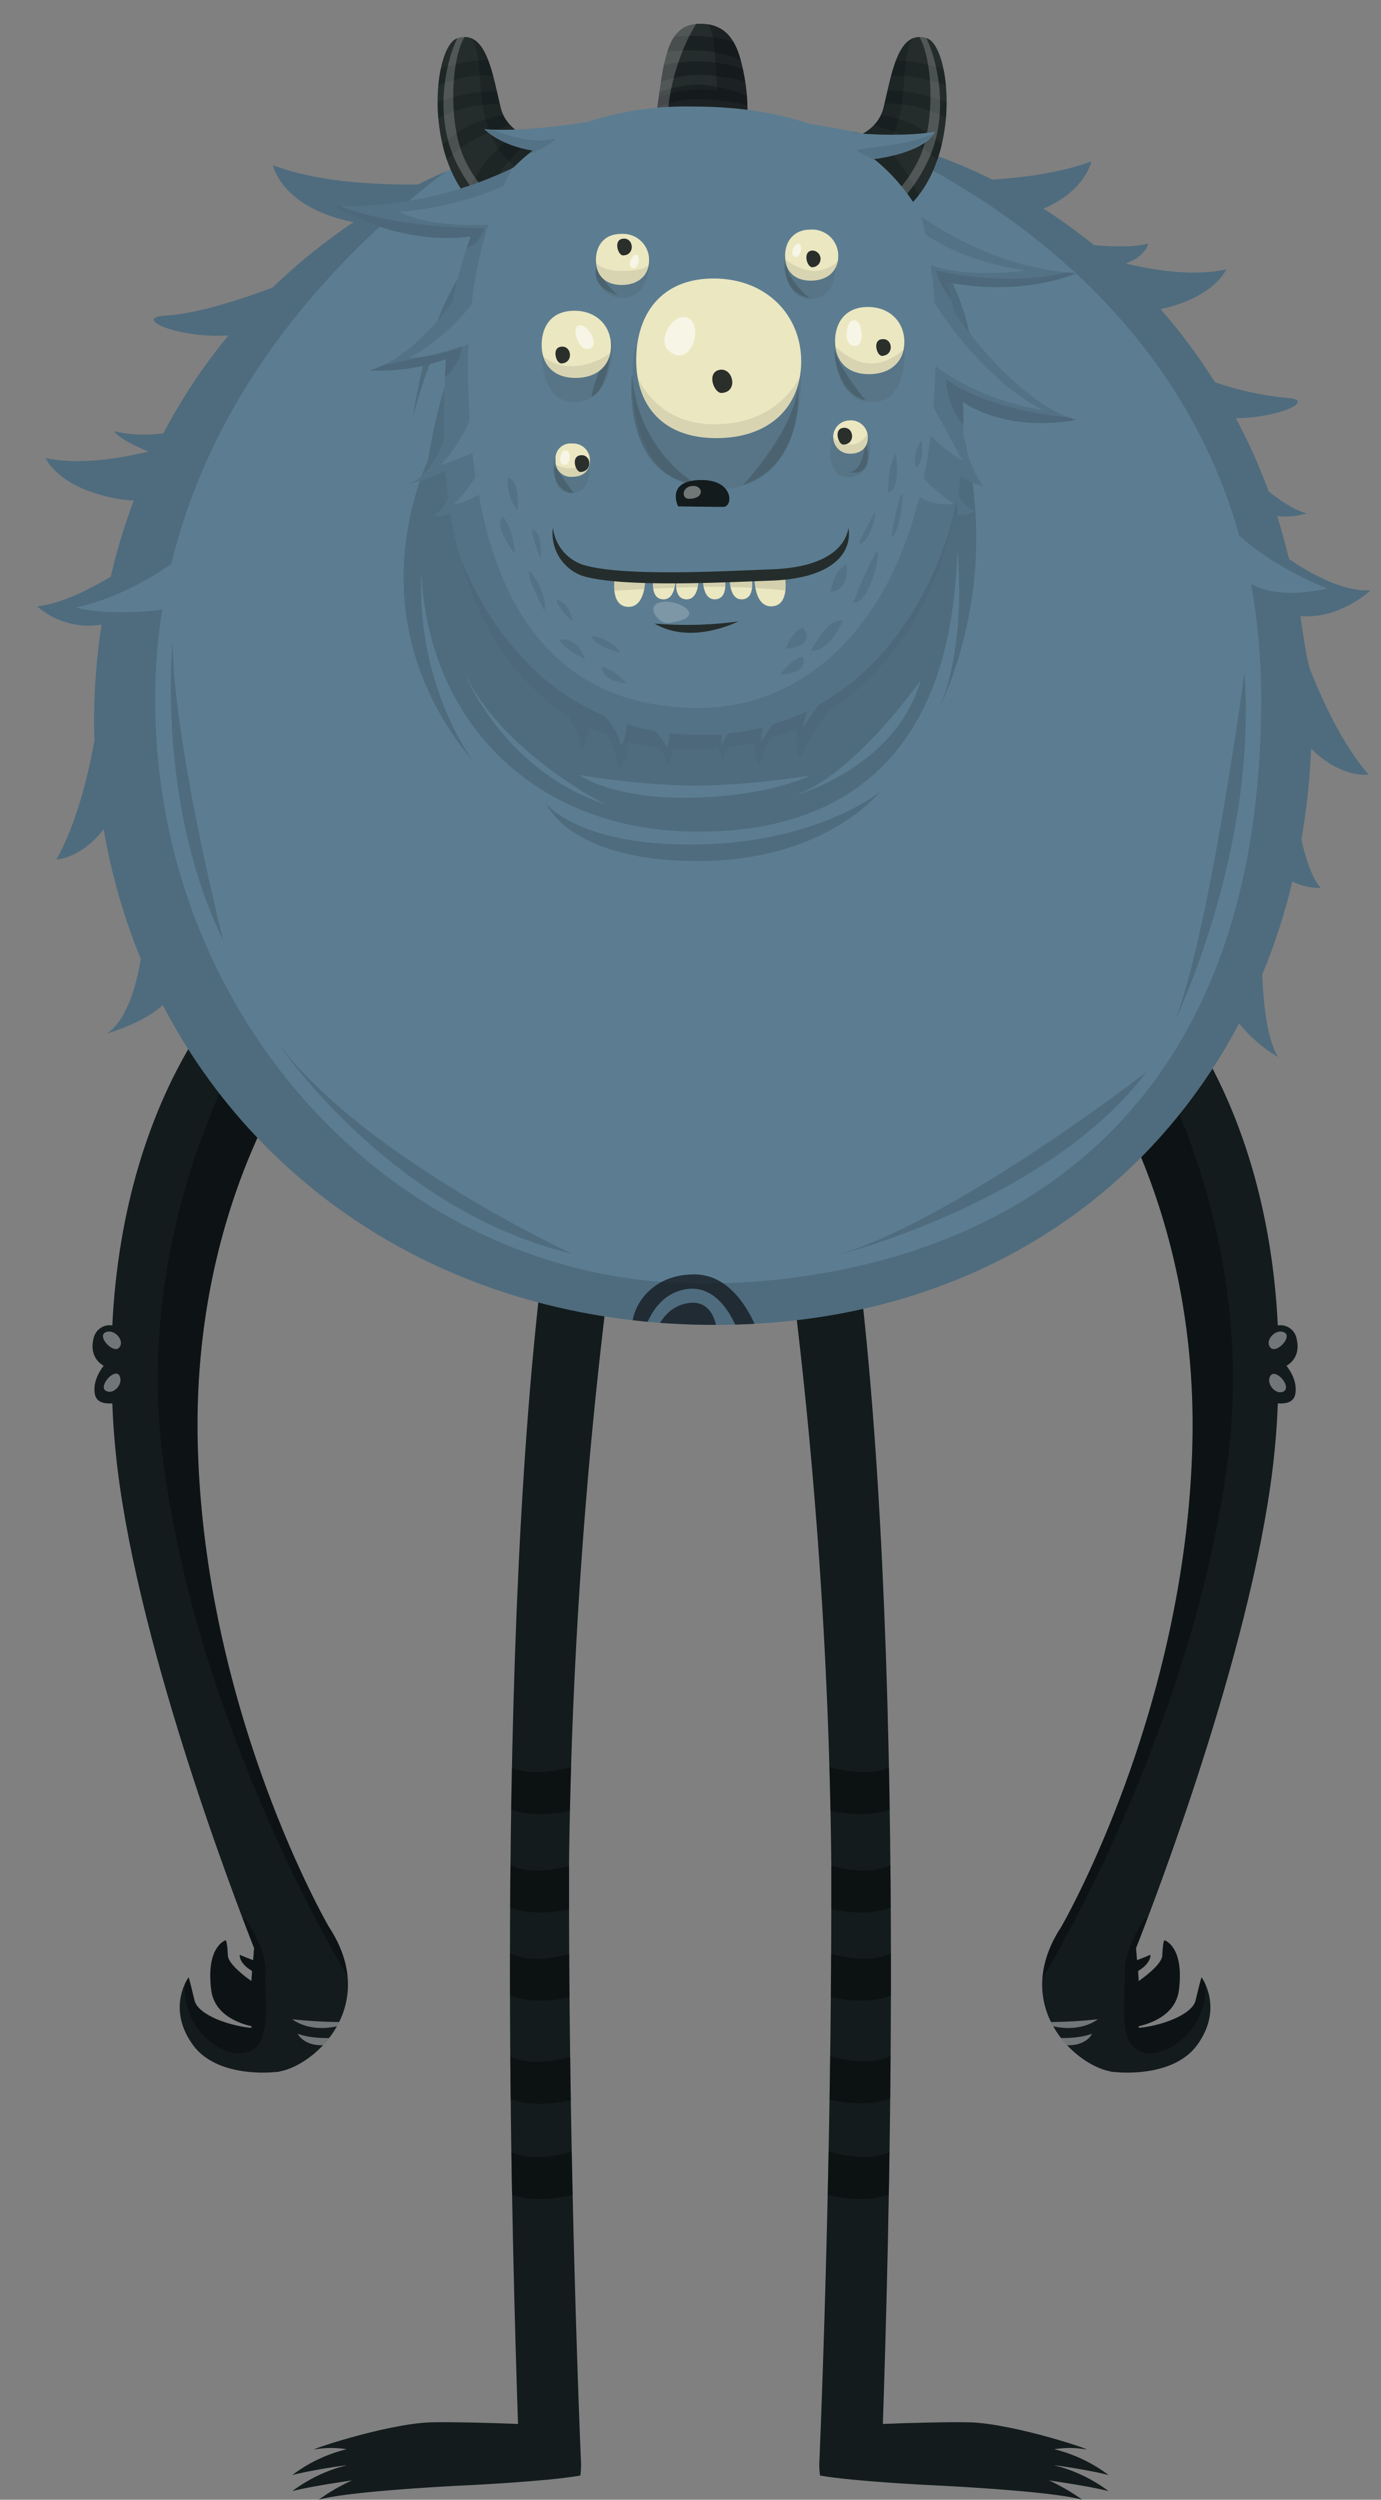 <svg id="Layer_1" data-name="Layer 1" xmlns="http://www.w3.org/2000/svg" xmlns:xlink="http://www.w3.org/1999/xlink" viewBox="0 0 257 465.12"><rect x="0" y="0" width="257" height="465.12" fill="#808080" stroke="none"/><defs><clipPath id="clip-path" transform="translate(-118.6 -10.58)"><path d="M232,248.1l-12.4-2.3c-4.8,39.1-6.1,88.8-6.1,131.3,0,37.1,1,69.2,1.5,84.5-4.6-.2-12.9-.4-16.3-.3-8.5.3-24,5.6-21.3,5a18.16,18.16,0,0,1,5.7,0,27.83,27.83,0,0,0-10.1,4.8c2.4-.6,6.2-1.3,9.9-1.8h.2a27.83,27.83,0,0,0-10.1,4.8c2.7-.7,7.1-1.4,11.1-2a36.35,36.35,0,0,0-6.2,3.6c5.9-1.7,27.9-2.7,27.9-2.7s14.6-.7,20.8-1.8h0a14.32,14.32,0,0,0,.1-3s-2.1-48.5-2.2-101.8v-9.3A963,963,0,0,1,232,248.1Z" fill="none"/></clipPath><clipPath id="clip-path-3" transform="translate(-118.6 -10.58)"><path d="M265.9,248.1l12.4-2.3c4.8,39.1,6.1,88.8,6.1,131.3,0,37.1-1,69.2-1.5,84.5,4.6-.2,12.9-.4,16.3-.3,8.5.3,24,5.6,21.3,5a18.16,18.16,0,0,0-5.7,0,27.83,27.83,0,0,1,10.1,4.8c-2.4-.6-6.2-1.3-9.9-1.8h-.2a27.83,27.83,0,0,1,10.1,4.8c-2.7-.7-7.1-1.4-11.1-2a36.35,36.35,0,0,1,6.2,3.6c-6-1.7-28-2.7-28-2.7s-14.6-.7-20.8-1.8h0a14.32,14.32,0,0,1-.1-3s2.1-48.5,2.2-101.8v-9.3A950.1,950.1,0,0,0,265.9,248.1Z" fill="none"/></clipPath><clipPath id="clip-path-5" transform="translate(-118.6 -10.58)"><path d="M179.8,369.1h0s-23.2-39.8-24.4-89.9c-1.2-49.6,23.7-77.9,23.7-77.9l-15.4-9s-22,20.1-24.2,64.9a3.05,3.05,0,0,0-3.5,2.5c-.9,3.7,1.9,5,1.9,5s-2.3,2.7-1.6,5.5c.4,1.4,1.9,1.6,3.2,1.5.1,2.9.3,5.8.6,8.8,3.3,34.1,21.9,82.7,25.8,92.6-.1.6-.1,1.4-.2,2.2-1.4-.5-2.5-1-2.5-1,0,1.1.9,2.2,2.3,3,0,.6-.1,1.3-.1,1.9-2.3-1.6-4.3-3.5-4.4-4.7-.1-2.7-.4-2.9-.4-2.9s-3.7,1.1-2.7,9.2c.5,4.1,4.1,6,7.5,6.8v.3c-3.8-.3-9.9-2.3-10.6-5.1-.9-3.8-1.1-4.3-1.1-4.3s-4.1,5.5.6,12.3c4,5.9,13.2,5.6,15.7,5.3h.2a1.21,1.21,0,0,0,.5-.1h0C177.5,394.7,189.3,383.6,179.8,369.1Z" fill="none"/></clipPath><clipPath id="clip-path-8" transform="translate(-118.6 -10.58)"><path d="M316.1,369.1h0s23.2-39.8,24.4-89.9c1.2-49.6-23.7-77.9-23.7-77.9l15.4-9s22,20.1,24.2,64.9a3.05,3.05,0,0,1,3.5,2.5c.9,3.7-1.9,5-1.9,5s2.3,2.7,1.6,5.5c-.4,1.4-1.9,1.6-3.2,1.5-.1,2.9-.3,5.8-.6,8.8-3.3,34.1-21.9,82.7-25.8,92.6.1.6.1,1.4.2,2.2,1.4-.5,2.5-1,2.5-1,0,1.1-.9,2.2-2.3,3,0,.6.1,1.3.1,1.9,2.3-1.6,4.3-3.5,4.4-4.7.1-2.7.4-2.9.4-2.9s3.7,1.1,2.7,9.2c-.5,4.1-4.1,6-7.5,6.8v.3c3.8-.3,9.9-2.3,10.6-5.1.9-3.8,1.1-4.3,1.1-4.3s4.1,5.5-.6,12.3c-4,5.9-13.2,5.6-15.7,5.3h-.2a1.21,1.21,0,0,1-.5-.1h0C318.4,394.7,306.6,383.6,316.1,369.1Z" fill="none"/></clipPath><clipPath id="clip-path-11" transform="translate(-118.6 -10.58)"><path d="M360.6,125.2c7.3.7,13.1-4.8,13.1-4.8-4.8.4-11-2.9-15.2-5.8-.7-2.7-1.4-5.4-2.2-8a13.58,13.58,0,0,0,5.5-.5c-2.5-.6-5.5-2.8-7.1-4.1a110.62,110.62,0,0,0-6.1-13.6c8.4-.1,15.2-3.5,9.3-3.8a57.28,57.28,0,0,1-13.2-2.9,111.38,111.38,0,0,0-10.1-13.6c10.1-2.2,12.2-7.4,12.2-7.4-5.7,1.3-13,.3-18.7-1.1,3.7-1.3,4.2-3.7,4.2-3.7-2.9.8-7.5.5-10.1.3a107.18,107.18,0,0,0-9.4-6.8c7.9-3.4,8.9-8.8,8.9-8.8-5.6,2.1-12.4,3-18.4,3.4-15-7.4-32.5-11.6-52.1-11.6-20.4,0-38.9,4.5-54.8,12.5-7,.1-18.5-.3-27-3.6,0,0,1.3,7.3,13.5,10.3l1.5.3a110.41,110.41,0,0,0-15.1,12.2c-4.8,1.8-13.8,4.9-19.9,5.2-6.4.4,2.3,4.3,11.7,3.7A106.6,106.6,0,0,0,149,91.2a24.91,24.91,0,0,1-9.2-.4c1,1.4,4.2,2.9,6.4,3.8-5.8,1.4-13.2,2.5-19.1,1.2,0,0,2.3,5.8,14,7.7a19.42,19.42,0,0,0,2.4.2,111.1,111.1,0,0,0-4.3,14.2c-3.4,2-8.9,5-13.7,5.5a14.61,14.61,0,0,0,12,3.4,119.2,119.2,0,0,0-1.4,18c0,1.2,0,2.3.1,3.4-1.2,6.8-3.4,15.7-7.1,22.3,0,0,4.5-.1,8.8-5.6a113.29,113.29,0,0,0,6.9,24.1c-.8,4.8-2.5,11.3-6.3,13.9,0,0,6.7-1.9,10.4-5.3,18.4,35.4,55.5,59.5,102.7,59.5,45.7,0,79.9-22.6,97.6-56.1a26.53,26.53,0,0,0,7.3,6.3c-2.1-3.1-2.8-10.2-3-15.4a109.28,109.28,0,0,0,5.6-17.3,11.76,11.76,0,0,0,5.3,1.2c-1.7-1.8-2.9-5.8-3.6-9a132.41,132.41,0,0,0,1.8-16.9c5.7,5.6,10.7,4.8,10.7,4.8-4.8-5.5-8.5-13.5-11-19.8C361.5,131.8,361.1,128.4,360.6,125.2Z" fill="none"/></clipPath><clipPath id="clip-path-14" transform="translate(-118.6 -10.58)"><path d="M273.1,37.4s8.4-.7,9.9-6.7,2.6-14.8,8.1-13,7.5,34-13.9,35.8C268.7,54.2,273.1,37.4,273.1,37.4Z" fill="none"/></clipPath><clipPath id="clip-path-18" transform="translate(-118.6 -10.58)"><path d="M217.6,53.5c-21.4-1.8-19.4-34-13.9-35.8s6.6,7,8.1,13,9.9,6.7,9.9,6.7S226.1,54.2,217.6,53.5Z" fill="none"/></clipPath><clipPath id="clip-path-22" transform="translate(-118.6 -10.58)"><path d="M257.2,40s1.1-7.9.1-14.1-2.5-10.8-8.2-10.9c-7-.1-7,7.2-9,22.2C239,45.5,257.2,40,257.2,40Z" fill="none"/></clipPath><clipPath id="clip-path-26" transform="translate(-118.6 -10.58)"><path d="M296.1,68.6c-.4-1.9-.8-3.7-1.2-5.5,14.3,2.8,24.1-1.7,24.1-1.7-11.8-.7-21.9-5.7-28.8-10.4a34.82,34.82,0,0,0-8.9-10.8c10.2-1.5,11.3-5.1,11.3-5.1-6.3,1-14.2.5-20.5-.4-6.7-2.8-14.9-4.3-24.7-4.3a59.55,59.55,0,0,0-19.6,2.9c-5.3.8-13.4,1.8-19.1,1.3,0,0,2.8,3,9,4a37.28,37.28,0,0,0-3.6,3.2,72.06,72.06,0,0,1-33.4,7.1s11.7,7.5,25.5,5.7a67.65,67.65,0,0,0-3.3,12c-3.8,5.2-9.4,11.2-15.6,12.9a36.59,36.59,0,0,0,14.3-2.1c-.3,4.1-.4,8.3-.4,12.8v2.3c-1.1,2.9-3.2,7-6.6,8.1a26.56,26.56,0,0,0,6.9-2.4c.1,1.7.3,3.4.5,5-.6,1.2-1.5,2.8-2.8,3.3a5.08,5.08,0,0,0,3.2-.4c2.8,16.6,10,30.3,22,37.8,1.1,1.9,2.5,4.6,2.4,6.6a16.23,16.23,0,0,0,1.4-4.6,21.69,21.69,0,0,0,3.5,1.5c.8,1.8,2,5,2,6.7a9.24,9.24,0,0,0,1.8-5.5,48,48,0,0,0,5.7,1.1,5.24,5.24,0,0,1,1.6,3.6A9.23,9.23,0,0,0,244,150c1,.1,2.1.1,3.2.1a43.61,43.61,0,0,0,5.1-.3,18.24,18.24,0,0,0,.7,2.5,10.45,10.45,0,0,1,1.2-2.7,38.56,38.56,0,0,0,4.9-.9c-.1,1.5,0,3.4.9,4.4a14.85,14.85,0,0,1,2-5.2,40.92,40.92,0,0,0,4.9-1.8c-.2,1.9-.3,4.2.6,5.5a63.31,63.31,0,0,1,5-8.5c12.1-7.6,20.4-20.8,23.7-36.8a5.31,5.31,0,0,0,3.7-.6,6.41,6.41,0,0,1-3-3.1c.2-1.2.3-2.3.5-3.5a10.59,10.59,0,0,0,4.3,2c-1.9-2.2-3.2-6.2-3.8-8.9V90.1c0-1.6,0-3.2-.1-4.7,9.2,6,21.1,3.3,21.1,3.3C309.7,86,301,75.5,296.1,68.6Z" fill="none"/></clipPath><clipPath id="clip-path-29" transform="translate(-118.6 -10.58)"><path d="M225.5,68.4c4.2,0,6.8,2.9,6.8,6.5s-2.5,6-6.6,6-6.3-2.5-6.3-6.1S221.3,68.4,225.5,68.4Zm54.6-.7c4.2,0,6.8,2.9,6.8,6.5s-2.5,6-6.6,6-6.3-2.5-6.3-6.1S276,67.7,280.1,67.7Zm-28.7-5.3c9.9,0,16.3,6.9,16.3,15.4s-5.9,14.3-15.8,14.3S237,86.1,237,77.6,241.6,62.4,251.4,62.4Zm18-9.1a4.86,4.86,0,0,1,5.2,4.9c0,2.7-1.9,4.6-5.1,4.6s-4.8-1.9-4.8-4.6S266.3,53.3,269.4,53.3Zm-35.2.8a4.86,4.86,0,0,1,5.2,4.9c0,2.7-1.9,4.6-5.1,4.6s-4.8-1.9-4.8-4.6S231,54.1,234.2,54.1Zm-9.2,39a3.15,3.15,0,0,1,3.4,3.2c0,1.8-1.2,3-3.3,3a2.84,2.84,0,0,1-3.1-3.1A2.76,2.76,0,0,1,225,93.1Zm51.7-4.3a3.15,3.15,0,0,1,3.4,3.2c0,1.8-1.2,3-3.3,3a3.1,3.1,0,0,1-.1-6.2Z" fill="none"/></clipPath><clipPath id="clip-path-33" transform="translate(-118.6 -10.58)"><path d="M233,118.2s-.9,5.2,2.5,5.3,3.2-5.7,3.2-5.7Zm31.7-.1s.9,5.2-2.5,5.3-3.2-5.6-3.2-5.6Zm-20.4-.1s.2,4.2-2.3,4.1-1.8-3.9-1.8-3.9Zm4.3,0s.2,4.2-2.3,4.1-1.8-3.9-1.8-3.9Zm4.9.2s.7,3.8-1.8,3.9-2.3-4.1-2.3-4.1Zm5,0s.7,3.8-1.8,3.9-2.3-4.1-2.3-4.1Z" fill="none"/></clipPath></defs><title>monster_001</title><g id="legs"><g id="legs14"><g clip-path="url(#clip-path)"><path d="M232,248.1l-12.4-2.3c-4.8,39.1-6.1,88.8-6.1,131.3,0,37.1,1,69.2,1.5,84.5-4.6-.2-12.9-.4-16.3-.3-8.5.3-24,5.6-21.3,5a18.16,18.16,0,0,1,5.7,0,27.83,27.83,0,0,0-10.1,4.8c2.4-.6,6.2-1.3,9.9-1.8h.2a27.83,27.83,0,0,0-10.1,4.8c2.7-.7,7.1-1.4,11.1-2a36.35,36.35,0,0,0-6.2,3.6c5.9-1.7,27.9-2.7,27.9-2.7s14.6-.7,20.8-1.8h0a14.32,14.32,0,0,0,.1-3s-2.1-48.5-2.2-101.8v-9.3A963,963,0,0,1,232,248.1Z" transform="translate(-118.6 -10.58)" fill="#131b1c" fill-rule="evenodd"/></g><g clip-path="url(#clip-path)"><path d="M212.6,410.2s3.4,3.9,14.8,0v8.2s-8.8,3-14.8,0Zm0-9.5c6,3,14.8,0,14.8,0v-8.2c-11.4,3.9-14.8,0-14.8,0Zm0-19.2c6,3,14.8,0,14.8,0v-8.2c-11.4,3.9-14.8,0-14.8,0Zm0-16.4c6,3,14.8,0,14.8,0v-8.2c-11.4,3.9-14.8,0-14.8,0Zm0-18.3c6,3,14.8,0,14.8,0v-8.2c-11.4,3.9-14.8,0-14.8,0Z" transform="translate(-118.6 -10.58)" fill-rule="evenodd" opacity="0.35" style="isolation:isolate"/></g><g clip-path="url(#clip-path-3)"><path d="M265.9,248.1l12.4-2.3c4.8,39.1,6.1,88.8,6.1,131.3,0,37.1-1,69.2-1.5,84.5,4.6-.2,12.9-.4,16.3-.3,8.5.3,24,5.6,21.3,5a18.16,18.16,0,0,0-5.7,0,27.83,27.83,0,0,1,10.1,4.8c-2.4-.6-6.2-1.3-9.9-1.8h-.2a27.83,27.83,0,0,1,10.1,4.8c-2.7-.7-7.1-1.4-11.1-2a36.35,36.35,0,0,1,6.2,3.6c-6-1.7-28-2.7-28-2.7s-14.6-.7-20.8-1.8h0a14.32,14.32,0,0,1-.1-3s2.1-48.5,2.2-101.8v-9.3A950.1,950.1,0,0,0,265.9,248.1Z" transform="translate(-118.6 -10.58)" fill="#131b1c" fill-rule="evenodd"/></g><g clip-path="url(#clip-path-3)"><path d="M285.3,418.4c-6,3-14.8,0-14.8,0v-8.2c11.4,3.9,14.8,0,14.8,0Zm0-26s-3.4,3.9-14.8,0v8.2s8.8,3,14.8,0Zm0-19.1s-3.4,3.9-14.8,0v8.2s8.8,3,14.8,0Zm0-16.4s-3.4,3.9-14.8,0v8.2s8.8,3,14.8,0Zm0-18.3s-3.4,3.9-14.8,0v8.2s8.8,3,14.8,0Z" transform="translate(-118.6 -10.58)" fill-rule="evenodd" opacity="0.35" style="isolation:isolate"/></g></g></g><g id="arms"><g id="arms7"><g clip-path="url(#clip-path-5)"><path d="M179.8,369.1h0s-23.2-39.8-24.4-89.9c-1.2-49.6,23.7-77.9,23.7-77.9l-15.4-9s-22,20.1-24.2,64.9a3.05,3.05,0,0,0-3.5,2.5c-.9,3.7,1.9,5,1.9,5s-2.3,2.7-1.6,5.5c.4,1.4,1.9,1.6,3.2,1.5.1,2.9.3,5.8.6,8.8,3.3,34.1,21.9,82.7,25.8,92.6-.1.6-.1,1.4-.2,2.2-1.4-.5-2.5-1-2.5-1,0,1.1.9,2.2,2.3,3,0,.6-.1,1.3-.1,1.9-2.3-1.6-4.3-3.5-4.4-4.7-.1-2.7-.4-2.9-.4-2.9s-3.7,1.1-2.7,9.2c.5,4.1,4.1,6,7.5,6.8v.3c-3.8-.3-9.9-2.3-10.6-5.1-.9-3.8-1.1-4.3-1.1-4.3s-4.1,5.5.6,12.3c4,5.9,13.2,5.6,15.7,5.3h.2a1.21,1.21,0,0,0,.5-.1h0C177.5,394.7,189.3,383.6,179.8,369.1Z" transform="translate(-118.6 -10.58)" fill="#131b1c" fill-rule="evenodd"/></g><g clip-path="url(#clip-path-5)"><path d="M183.7,379s-27.9-44.9-34.7-96.3c-3.9-29.2,3.9-54.4,11.4-70.8a86,86,0,0,0-6-9.3l8.4-14.8,20.3,12.1s-24.1,31.3-26.6,70.4c-1.5,23.1,25.3,89.9,25.3,89.9ZM168,377.7c.3-4.6-3.8-10.2-3.8-10.2s-8.9,1.7-10.9,10.5,6,15.7,11.1,14.5S167.7,382.3,168,377.7Z" transform="translate(-118.6 -10.58)" fill-rule="evenodd" opacity="0.3" style="isolation:isolate"/></g><g clip-path="url(#clip-path-5)"><path d="M140.8,261.3c1.1-1.3-1-3.6-2.6-2.8S139.8,262.6,140.8,261.3Zm32.2,125a87,87,0,0,0,10.9.5C176.9,389.6,173,386.3,173,386.3Zm1,2.7c4.4,1.6,10.9.3,10.9.3C176.2,393.6,174,389,174,389ZM140.8,266.5c.9,1.5-1.1,3.8-2.6,2.8C137,268.4,139.9,265.1,140.8,266.5Z" transform="translate(-118.6 -10.58)" fill="#fff" fill-rule="evenodd" opacity="0.4" style="isolation:isolate"/></g><g clip-path="url(#clip-path-8)"><path d="M316.1,369.1h0s23.2-39.8,24.4-89.9c1.2-49.6-23.7-77.9-23.7-77.9l15.4-9s22,20.1,24.2,64.9a3.05,3.05,0,0,1,3.5,2.5c.9,3.7-1.9,5-1.9,5s2.3,2.7,1.6,5.5c-.4,1.4-1.9,1.6-3.2,1.5-.1,2.9-.3,5.8-.6,8.8-3.3,34.1-21.9,82.7-25.8,92.6.1.6.1,1.4.2,2.2,1.4-.5,2.5-1,2.5-1,0,1.1-.9,2.2-2.3,3,0,.6.1,1.3.1,1.9,2.3-1.6,4.3-3.5,4.4-4.7.1-2.7.4-2.9.4-2.9s3.7,1.1,2.7,9.2c-.5,4.1-4.1,6-7.5,6.8v.3c3.8-.3,9.9-2.3,10.6-5.1.9-3.8,1.1-4.3,1.1-4.3s4.1,5.5-.6,12.3c-4,5.9-13.2,5.6-15.7,5.3h-.2a1.21,1.21,0,0,1-.5-.1h0C318.4,394.7,306.6,383.6,316.1,369.1Z" transform="translate(-118.6 -10.58)" fill="#131b1c" fill-rule="evenodd"/></g><g clip-path="url(#clip-path-8)"><path d="M314.2,360.4s26.8-66.8,25.3-89.9c-2.5-39.1-26.6-70.4-26.6-70.4L333.2,188l8.4,14.8a86,86,0,0,0-6,9.3c7.5,16.3,15.3,41.5,11.4,70.8-6.9,51.3-34.7,96.3-34.7,96.3Zm17.2,32.1c5.1,1.2,13.2-5.8,11.2-14.5s-10.9-10.5-10.9-10.5-4,5.6-3.8,10.2S326.3,391.3,331.4,392.5Z" transform="translate(-118.6 -10.58)" fill-rule="evenodd" opacity="0.3" style="isolation:isolate"/></g><g clip-path="url(#clip-path-8)"><path d="M357.6,258.5c-1.6-.8-3.7,1.5-2.6,2.8S359.2,259.3,357.6,258.5ZM312,386.8a87,87,0,0,0,10.9-.5S319,389.6,312,386.8Zm-1.1,2.5s6.5,1.3,10.9-.3C321.9,389,319.7,393.6,310.9,389.3Zm46.7-119.9c-1.4,1-3.5-1.3-2.6-2.8S358.9,268.4,357.6,269.4Z" transform="translate(-118.6 -10.58)" fill="#fff" fill-rule="evenodd" opacity="0.4" style="isolation:isolate"/></g></g></g><g id="bodies"><g id="body12"><g clip-path="url(#clip-path-11)"><path id="shock_color" d="M360.6,125.2c7.3.7,13.1-4.8,13.1-4.8-4.8.4-11-2.9-15.2-5.8-.7-2.7-1.4-5.4-2.2-8a13.58,13.58,0,0,0,5.5-.5c-2.5-.6-5.5-2.8-7.1-4.1a110.62,110.62,0,0,0-6.1-13.6c8.4-.1,15.2-3.5,9.3-3.8a57.28,57.28,0,0,1-13.2-2.9,111.38,111.38,0,0,0-10.1-13.6c10.1-2.2,12.2-7.4,12.2-7.4-5.7,1.3-13,.3-18.7-1.1,3.7-1.3,4.2-3.7,4.2-3.7-2.9.8-7.5.5-10.1.3a107.18,107.18,0,0,0-9.4-6.8c7.9-3.4,8.9-8.8,8.9-8.8-5.6,2.1-12.4,3-18.4,3.4-15-7.4-32.5-11.6-52.1-11.6-20.4,0-38.9,4.5-54.8,12.5-7,.1-18.5-.3-27-3.6,0,0,1.3,7.3,13.5,10.3l1.5.3a110.41,110.41,0,0,0-15.1,12.2c-4.8,1.8-13.8,4.9-19.9,5.2-6.4.4,2.3,4.3,11.7,3.7A106.6,106.6,0,0,0,149,91.2a24.91,24.91,0,0,1-9.2-.4c1,1.4,4.2,2.9,6.4,3.8-5.8,1.4-13.2,2.5-19.1,1.2,0,0,2.3,5.8,14,7.7a19.42,19.42,0,0,0,2.4.2,111.1,111.1,0,0,0-4.3,14.2c-3.4,2-8.9,5-13.7,5.5a14.61,14.61,0,0,0,12,3.4,119.2,119.2,0,0,0-1.4,18c0,1.2,0,2.3.1,3.4-1.2,6.8-3.4,15.7-7.1,22.3,0,0,4.5-.1,8.8-5.6a113.29,113.29,0,0,0,6.9,24.1c-.8,4.8-2.5,11.3-6.3,13.9,0,0,6.7-1.9,10.4-5.3,18.4,35.4,55.5,59.5,102.7,59.5,45.7,0,79.9-22.6,97.6-56.1a26.53,26.53,0,0,0,7.3,6.3c-2.1-3.1-2.8-10.2-3-15.4a109.28,109.28,0,0,0,5.6-17.3,11.76,11.76,0,0,0,5.3,1.2c-1.7-1.8-2.9-5.8-3.6-9a132.41,132.41,0,0,0,1.8-16.9c5.7,5.6,10.7,4.8,10.7,4.8-4.8-5.5-8.5-13.5-11-19.8C361.5,131.8,361.1,128.4,360.6,125.2Z" transform="translate(-118.6 -10.58)" fill="#5c7d91" fill-rule="evenodd"/></g><g clip-path="url(#clip-path-11)"><path d="M375.6,144.4c0,103.3-51,122.9-126.5,122.9s-130.5-48-130.5-123.5c0-124.7,104.2-115,104.2-115s-58.3,28.7-72.3,86.7c-9.7,6.8-17.8,8.1-17.8,8.1,3.9,1.1,11,1.1,16.1.4a103.72,103.72,0,0,0-1.3,17c0,59.2,45.4,108.4,101.7,108.4,37,0,104.1-15.7,104.1-108.9a119.68,119.68,0,0,0-1.9-21.3c3,1.7,7.5,2.3,14.2.9,0,0-9.7-3.7-16.4-9.9-17-60.3-81.6-78.6-81.6-78.6S375.6,15.1,375.6,144.4ZM278.3,51c7.6,9.3,16.1,14.4,18.4,37.1a.44.44,0,0,1,.1-.3,76.87,76.87,0,0,1-3.5,54.9c4.2-10,4.1-22.5,3.5-29.5-.1,1.9-.2,3.8-.4,5.8-2.2,27.1-16,47.1-49.7,46.3-28.4-.7-48.3-20-49.7-48.1-.8,20.5,8.8,33.9,9.9,35.4-19.5-23.3-12.8-46.8-8.6-56.6,3.2-20.8,11-31.8,18.1-40.1C231,38.8,268,38.4,278.3,51ZM231.1,160.2c-1.1-.6-19.4-10.1-26-24.4C205.5,136.9,212.5,153.8,231.1,160.2Zm35.1-1.5c2.1-.6,19.3-6,23.7-21.5C289.9,137.2,277.5,155,266.2,158.7Zm3.1-3.8a153.68,153.68,0,0,1-22,1.9,155,155,0,0,1-20.9-2s6.5,4.6,21.2,4.2S269.3,154.9,269.3,154.9Zm24-12.1c-.7,1.5-1.3,2.6-1.7,3.4C292.2,145.1,292.8,143.9,293.3,142.8Zm-10.8,15c-.7.6-12.2,9.5-33.8,9.9s-27.9-7-28.4-7.5c.3.6,4.9,10.6,28.2,10.6S281.9,158.5,282.5,157.8ZM195.4,88.6c.5-2.2,7.9-34.4,32.3-43.7C227.7,44.9,201.3,46.3,195.4,88.6Zm104.4-9.1s.7-27.3-28.2-36.3C271.6,43.2,295.1,56.7,299.8,79.5ZM169.8,204c3.4,4.9,23.6,32.4,55.4,39.9C224,243.4,185.4,225.3,169.8,204ZM332,210s-35,27.2-57.5,34.1C279.8,242.7,315,232.6,332,210ZM160.2,185.7c-.3-1.1-9.3-36.8-9.5-56.1C150.8,129.6,147.5,159.8,160.2,185.7Zm177,14.9c1.6-3.3,15.3-33.4,13-64.9C350.2,135.7,343.6,184.6,337.2,200.6Z" transform="translate(-118.6 -10.58)" fill="#0c1115" fill-rule="evenodd" opacity="0.15" style="isolation:isolate"/></g><g clip-path="url(#clip-path-11)"><path d="M236.8,258.8c-1.8-1.4.7-11.1,11-11.1s13.5,15.9,13.5,15.9S240.5,261.6,236.8,258.8Zm1.7-.5s1.7-7.2,8.2-7.9,9.3,8.1,9.3,8.1Zm2.4-.5s1.6-4.4,6.2-4.8,4.9,5.2,4.9,5.2Z" transform="translate(-118.6 -10.58)" fill="#0c1115" fill-rule="evenodd" opacity="0.7" style="isolation:isolate"/></g></g></g><g id="heads"><g id="head12"><g clip-path="url(#clip-path-14)"><path d="M273.1,37.4s8.4-.7,9.9-6.7,2.6-14.8,8.1-13,7.5,34-13.9,35.8C268.7,54.2,273.1,37.4,273.1,37.4Z" transform="translate(-118.6 -10.58)" fill="#252d2c" fill-rule="evenodd"/></g><g clip-path="url(#clip-path-14)"><path d="M281.2,27.7a22.27,22.27,0,0,1,8.2.3,35.79,35.79,0,0,1,8.5,3.1l-.5,3.2a23.31,23.31,0,0,0-8.4-3.9,41.66,41.66,0,0,0-9.3-.6Zm1.6-5.7a22.69,22.69,0,0,1,7.5.4,35.79,35.79,0,0,1,8.5,3.1l-.5,2.7a31.46,31.46,0,0,0-8.5-3.1,22.53,22.53,0,0,0-8.3-.1Zm-3.9,9.7s5.7,0,9.9,2.2a25,25,0,0,1,7,5.6l-1.2,2.4a27.1,27.1,0,0,0-7-5.6,41.25,41.25,0,0,0-9.2-3.2ZM277.7,34a28,28,0,0,1,7.9,6.3,49.49,49.49,0,0,1,5.3,9.3l-4.2,1.8s-1.6-6.4-4.4-10a41.13,41.13,0,0,0-6.3-6.2Z" transform="translate(-118.6 -10.58)" fill="#0c1115" fill-rule="evenodd" opacity="0.3" style="isolation:isolate"/></g><g clip-path="url(#clip-path-14)"><path d="M279.6,50.9a24.06,24.06,0,0,0,9.9-10.5c3.7-7.5,2.5-22.5-1.1-24.3,0,0,.1-1.3,1.6,0s6.5,13.9,1.1,24.8S279.6,50.9,279.6,50.9Z" transform="translate(-118.6 -10.58)" fill="#fff" fill-rule="evenodd" opacity="0.2" style="isolation:isolate"/></g><g clip-path="url(#clip-path-14)"><path d="M282.1,20.1c-2.1,5.3-1.8,14.3-9.4,14.7-6.3.3.2,5.7,2.7,7.6a39.77,39.77,0,0,1,2.1,11.7l1.4-.7a17,17,0,0,0,.9-11.5,13,13,0,0,0,5.1-6.4c3.3-7.7.6-17.5,5.1-18.7C290.1,16.8,284.2,14.8,282.1,20.1Z" transform="translate(-118.6 -10.58)" fill="#0c1115" fill-rule="evenodd" opacity="0.3" style="isolation:isolate"/></g><g clip-path="url(#clip-path-18)"><path d="M217.6,53.5c-21.4-1.8-19.4-34-13.9-35.8s6.6,7,8.1,13,9.9,6.7,9.9,6.7S226.1,54.2,217.6,53.5Z" transform="translate(-118.6 -10.58)" fill="#252d2c" fill-rule="evenodd"/></g><g clip-path="url(#clip-path-18)"><path d="M215,29.9a41.66,41.66,0,0,0-9.3.6,23.31,23.31,0,0,0-8.4,3.9l-.5-3.2a29.92,29.92,0,0,1,8.5-3.1,25.28,25.28,0,0,1,8.2-.3Zm-1.7-5a22.53,22.53,0,0,0-8.3.1,33.82,33.82,0,0,0-8.5,3.1l-.5-2.7a29.92,29.92,0,0,1,8.5-3.1,22.69,22.69,0,0,1,7.5-.4Zm3.1,8.2a39.57,39.57,0,0,0-9.2,3.2,27.1,27.1,0,0,0-7,5.6L199,39.5a27.1,27.1,0,0,1,7-5.6,25.14,25.14,0,0,1,9.9-2.2Zm2.4,2.2a41.13,41.13,0,0,0-6.3,6.2c-2.8,3.6-4.4,10-4.4,10l-4.2-1.8a49.49,49.49,0,0,1,5.3-9.3,27.4,27.4,0,0,1,7.9-6.3Z" transform="translate(-118.6 -10.58)" fill="#0c1115" fill-rule="evenodd" opacity="0.3" style="isolation:isolate"/></g><g clip-path="url(#clip-path-18)"><path d="M203.6,41c-5.4-10.9-.5-23.5,1.1-24.8s1.6,0,1.6,0c-3.6,1.8-4.8,16.8-1.1,24.3A24.06,24.06,0,0,0,215.1,51S209.1,51.9,203.6,41Z" transform="translate(-118.6 -10.58)" fill="#fff" fill-rule="evenodd" opacity="0.2" style="isolation:isolate"/></g><g clip-path="url(#clip-path-18)"><path d="M212.7,20.1c2.1,5.3,1.8,14.3,9.4,14.7,6.3.3-.2,5.7-2.7,7.6a39.77,39.77,0,0,0-2.1,11.7l-1.4-.7a17,17,0,0,1-.9-11.5,13,13,0,0,1-5.1-6.4c-3.3-7.7-.6-17.5-5.1-18.7C204.7,16.8,210.6,14.8,212.7,20.1Z" transform="translate(-118.6 -10.58)" fill="#0c1115" fill-rule="evenodd" opacity="0.3" style="isolation:isolate"/></g><g clip-path="url(#clip-path-22)"><path d="M257.2,40s1.1-7.9.1-14.1-2.5-10.8-8.2-10.9c-7-.1-7,7.2-9,22.2C239,45.5,257.2,40,257.2,40Z" transform="translate(-118.6 -10.58)" fill="#252d2c" fill-rule="evenodd"/></g><g clip-path="url(#clip-path-22)"><path d="M257.3,23.6a25.4,25.4,0,0,0-8.1-1.6,31,31,0,0,0-8.9,1.1l-.3,3.3a24.37,24.37,0,0,1,9.1-1.9,43.1,43.1,0,0,1,9.2,1.5Zm.7-1.1a21.28,21.28,0,0,0-7.9-2.4,34.46,34.46,0,0,0-9.1.4l.3-2.7a33.49,33.49,0,0,1,9-.4,22.18,22.18,0,0,1,7.2,1.9Zm.2,7.8a43.57,43.57,0,0,0-9.7-1.3,24,24,0,0,0-8.7,1.9V28.2a26.78,26.78,0,0,1,8.8-1.9,26.39,26.39,0,0,1,9.9,2.5Z" transform="translate(-118.6 -10.58)" fill="#0c1115" fill-rule="evenodd" opacity="0.4" style="isolation:isolate"/></g><g clip-path="url(#clip-path-22)"><path d="M261.9,41.8s-5.4-.1-8.4-8l-.3-.9c-6.2-.4-14,1.8-14,1.8V29.6a22,22,0,0,1,12.9-2.2c-.6-6.3,0-12.4-3.2-13.5,0,0,6.5-1.9,8.3,3.5s1.1,15.6,8.6,16.4C273.5,34.5,261.9,41.8,261.9,41.8Z" transform="translate(-118.6 -10.58)" fill="#0c1115" opacity="0.35" style="isolation:isolate"/></g><g clip-path="url(#clip-path-22)"><path d="M244.8,46.4a46.57,46.57,0,0,1-1.9-13.9c0-8.3,5.5-21.1,9.5-21.1,0,0,.5-1.2-1.5-.7s-12,9.5-12,21.7S244.8,46.4,244.8,46.4Z" transform="translate(-118.6 -10.58)" fill="#fff" fill-rule="evenodd" opacity="0.2" style="isolation:isolate"/></g><g clip-path="url(#clip-path-26)"><path id="shock_color-2" data-name="shock_color" d="M296.1,68.6c-.4-1.9-.8-3.7-1.2-5.5,14.3,2.8,24.1-1.7,24.1-1.7-11.8-.7-21.9-5.7-28.8-10.4a34.82,34.82,0,0,0-8.9-10.8c10.2-1.5,11.3-5.1,11.3-5.1-6.3,1-14.2.5-20.5-.4-6.7-2.8-14.9-4.3-24.7-4.3a59.55,59.55,0,0,0-19.6,2.9c-5.3.8-13.4,1.8-19.1,1.3,0,0,2.8,3,9,4a37.28,37.28,0,0,0-3.6,3.2,72.06,72.06,0,0,1-33.4,7.1s11.7,7.5,25.5,5.7a67.65,67.65,0,0,0-3.3,12c-3.8,5.2-9.4,11.2-15.6,12.9a36.59,36.59,0,0,0,14.3-2.1c-.3,4.1-.4,8.3-.4,12.8v2.3c-1.1,2.9-3.2,7-6.6,8.1a26.56,26.56,0,0,0,6.9-2.4c.1,1.7.3,3.4.5,5-.6,1.2-1.5,2.8-2.8,3.3a5.08,5.08,0,0,0,3.2-.4c2.8,16.6,10,30.3,22,37.8,1.1,1.9,2.5,4.6,2.4,6.6a16.23,16.23,0,0,0,1.4-4.6,21.69,21.69,0,0,0,3.5,1.5c.8,1.8,2,5,2,6.7a9.24,9.24,0,0,0,1.8-5.5,48,48,0,0,0,5.7,1.1,5.24,5.24,0,0,1,1.6,3.6A9.23,9.23,0,0,0,244,150c1,.1,2.1.1,3.2.1a43.61,43.61,0,0,0,5.1-.3,18.24,18.24,0,0,0,.7,2.5,10.45,10.45,0,0,1,1.2-2.7,38.56,38.56,0,0,0,4.9-.9c-.1,1.5,0,3.4.9,4.4a14.85,14.85,0,0,1,2-5.2,40.92,40.92,0,0,0,4.9-1.8c-.2,1.9-.3,4.2.6,5.5a63.31,63.31,0,0,1,5-8.5c12.1-7.6,20.4-20.8,23.7-36.8a5.31,5.31,0,0,0,3.7-.6,6.41,6.41,0,0,1-3-3.1c.2-1.2.3-2.3.5-3.5a10.59,10.59,0,0,0,4.3,2c-1.9-2.2-3.2-6.2-3.8-8.9V90.1c0-1.6,0-3.2-.1-4.7,9.2,6,21.1,3.3,21.1,3.3C309.7,86,301,75.5,296.1,68.6Z" transform="translate(-118.6 -10.58)" fill="#5c7d91" fill-rule="evenodd"/></g><g clip-path="url(#clip-path-26)"><path d="M293.9,34.7a76.36,76.36,0,0,1-8.2,5.5,47.53,47.53,0,0,1,5.1,14c8.2,5.6,18.8,6.7,18.8,6.7-8.6,1-14.1.3-17.8-1,.3,2.2.6,4.6.7,7.1,3.4,5.2,10.6,14.9,20.2,19.9-.8-.1-11.4-1.7-20-8.2-.1,2.7-.2,5.2-.4,7.7,2.8,4.9,5.2,9.6,5.4,9.9a26.74,26.74,0,0,1-5.9-4.7c-.4,2.8-.8,5.5-1.3,8a29.49,29.49,0,0,0,5.6,4.7,9.43,9.43,0,0,1-6.4-1.3c-6.8,27.4-23.9,39.3-41,39.3-24,0-36.6-15.2-41-39.7a13.34,13.34,0,0,1-4.6,1.8,27.7,27.7,0,0,0,4-5.1l-.6-4.5a38.92,38.92,0,0,1-5.9,2.3,27.46,27.46,0,0,0,5.4-8.3q-.3-5-.3-10.2c0-1.4,0-2.7.1-4a27.76,27.76,0,0,1-10.9,2.5,38.43,38.43,0,0,0,11.5-9.9,71.18,71.18,0,0,1,3.1-14.8c-3.5.1-11.4.2-16.6-2.4a59.86,59.86,0,0,0,19.4-4.8,52.41,52.41,0,0,1,2.8-5.3c-.3.1-.7.1-1,.2-4.8.7-6.1-6.5-6.1-6.5a24.88,24.88,0,0,1,9.7-.6c2.5-3.5,4.8-4.6,6.2-4.8-16.3.3-49.4-.2-49.4,51.2,0,53,32.3,82.8,74.4,82.8,33.9,0,73.5-17.7,73.5-76.2C322.1,55,307.6,41,293.9,34.7Zm-12.5,79a73,73,0,0,0-4,9C280.8,123,283.1,110.9,281.4,113.7Zm4.8-10.8a42.1,42.1,0,0,0-1.7,7.6C286,110.4,287.2,100.6,286.2,102.9Zm-5,3.3c-.8,1.6-3.1,5.6-2.6,5.5C280.9,111.3,282,104.6,281.2,106.2ZM217,117.3c.3,2.1,2.9,6.9,2.9,6.9C220.8,121.6,216.7,115.2,217,117.3Zm-5.3-9.8c-.4,2.1,2.8,6.5,2.7,5.9C214.1,109.3,212.1,105.3,211.7,107.5Zm11,22.1c1.1,2,4.8,3.6,4.8,3.6C225.9,128.8,222.7,129.6,222.7,129.6Zm46.8,2.1c3.8,0,5.9-5.6,5.9-5.6C272.7,125.3,269.5,131.7,269.5,131.7Zm-47.3-9.5c.3,1.9,3,4,3,4C224.4,122.3,222.2,122.2,222.2,122.2ZM217.5,109a23.42,23.42,0,0,0,1.7,5.5C219.7,109.2,217.5,109,217.5,109Zm58.7,6.6c-2.6,1.1-3,5.1-3,5.1C276.8,120.4,276.2,115.6,276.2,115.6Zm-46,13.6c-3.1-1.2-.9,1.8,3.8,2.8C234,132,233.3,130.4,230.2,129.2Zm37.8-1.8c-2.2.8-3.2,3.9-3.2,3.9C271.1,130.6,268,127.4,268,127.4Zm-37.4,7.3s-.4,2.4,4.7,3.1C235.3,137.9,233.2,135.1,230.6,134.7Zm37.4-1.9c-2.4.4-4.1,3.3-4.1,3.3C269.4,135.8,268,132.8,268,132.8ZM213.1,99.5a9.07,9.07,0,0,0,1.8,6.1C215.4,99.4,213.1,99.5,213.1,99.5Zm72.2-4.6c-1.7,2.9-1.4,7.4-1.4,7.4C286.4,101.5,285.3,94.9,285.3,94.9Zm4.8-2.4a6.3,6.3,0,0,0-1.1,5C290.8,96.6,290.1,92.5,290.1,92.5Z" transform="translate(-118.6 -10.58)" fill="#0c1115" fill-rule="evenodd" opacity="0.1" style="isolation:isolate"/></g><g clip-path="url(#clip-path-26)"><path d="M207.1,33.2s.3,6.7,6,6.6a13.76,13.76,0,0,0,9-3.4C215,37.9,207.1,33.2,207.1,33.2Zm71.2,5.6c1.7.9,5.4,2.8,5.4,2.8l10.5-7.1C288.3,38.2,276.7,37.9,278.3,38.8Zm-92,40.3s5.1,5.4,11.5,3.5a9.15,9.15,0,0,0,6.8-7.7C199.4,77,186.3,79.1,186.3,79.1Zm-8.7-32.5s6,9.9,25.3,9.9c0,0,3.7,2,5.9-3.5C208.7,53,186.7,53.2,177.6,46.6ZM292.8,60.9c.4,2.5,3.3,6.1,3.3,6.1,20.2,1.6,24.1-6.3,24.4-6.8C308.3,64.8,292.8,60.9,292.8,60.9Zm1.8,20.2s.4,8.2,6.4,11,18.5-3.7,18.5-3.7S303.7,87.7,294.6,81.1Zm2,22.2c-.5,5-6.6,27.8-25.6,38.4-1.5,2-3,4.3-3,4.3.1-.7.5-2,.8-3.1a34.13,34.13,0,0,1-6.3,2.4c-1.2,1.6-2.3,3.3-2.3,3.3a19.55,19.55,0,0,1,.4-2.7,40.6,40.6,0,0,1-6.4,1.1,7.58,7.58,0,0,0-1.3,2.5v-2.3c-1.3.1-2.6.1-4,.1a51.66,51.66,0,0,1-5.7-.3,5.58,5.58,0,0,1-.5,2.6,20.89,20.89,0,0,0-2.1-3,30.44,30.44,0,0,1-5.4-1.3,7.54,7.54,0,0,1-1.1,4.1c0-1.7-1.6-3.9-2.8-5.5-22.4-9.3-28.8-34.7-28.8-34.7s-3.7,48.1,47.4,48.1S296.6,103.3,296.6,103.3Z" transform="translate(-118.6 -10.58)" fill="#0c1115" fill-rule="evenodd" opacity="0.1" style="isolation:isolate"/></g></g></g><g id="eyes"><g id="eyes18"><path d="M219.6,73.2s-1.7,12.2,5.9,12.2,7.1-11.3,7.1-11.3Zm67.2,0s1.7,12.2-5.9,12.2-7.1-11.3-7.1-11.3Zm-19.4,1.6s3.9,27.2-15.6,26.8-15.1-26.4-15.1-26.4Zm6.6-17s1.3,8.3-4.4,8.4-5.1-8-5.1-8Zm-34.4.6s.2,7.9-5.4,7.6-4.8-7.1-4.8-7.1ZM228.1,95.5s1.4,6.6-3,6.8-3.5-6.1-3.5-6.1ZM280.4,92s1.3,7.1-3.7,7.4-3.3-7.6-3.3-7.6Z" transform="translate(-118.6 -10.58)" fill="#2a2f2c" fill-rule="evenodd" opacity="0.1" style="isolation:isolate"/><path d="M232.1,76.9s-.7,6.6-3.5,7.5C228.7,84.5,229.5,79.1,232.1,76.9Zm-6.7,25.5c-4.1-.3-3.7-5.2-3.7-5.2C222.4,98.1,225.4,102.4,225.4,102.4Zm51.2-4c2.8,0,3.1-6,3.1-6C281.6,100,276.6,98.4,276.6,98.4Zm-28.2,2.4c-14.4-1.7-12.2-20.6-12.2-20.6C237.4,95,248.4,100.8,248.4,100.8Zm8.5,0s9.8-10.4,10.2-18.7C267.1,82.1,268.7,96.9,256.9,100.8Zm22.8-15.7c-5.7-1.5-5.8-9.2-5.8-9.2C275,79.4,279.7,85.1,279.7,85.1Zm-10.4-19c-5.4-1.1-4.6-6.9-4.6-6.9C265.2,62.9,269.3,66.1,269.3,66.1Zm-39.5-6.2c.1,2.4,3.9,5.7,3.7,5.6C227.7,63.6,229.8,59.9,229.8,59.9Z" transform="translate(-118.6 -10.58)" fill="#2a2f2c" fill-rule="evenodd" opacity="0.25" style="isolation:isolate"/><g clip-path="url(#clip-path-29)"><path d="M225.5,68.4c4.2,0,6.8,2.9,6.8,6.5s-2.5,6-6.6,6-6.3-2.5-6.3-6.1S221.3,68.4,225.5,68.4Zm54.6-.7c4.2,0,6.8,2.9,6.8,6.5s-2.5,6-6.6,6-6.3-2.5-6.3-6.1S276,67.7,280.1,67.7Zm-28.7-5.3c9.9,0,16.3,6.9,16.3,15.4s-5.9,14.3-15.8,14.3S237,86.1,237,77.6,241.6,62.4,251.4,62.4Zm18-9.1a4.86,4.86,0,0,1,5.2,4.9c0,2.7-1.9,4.6-5.1,4.6s-4.8-1.9-4.8-4.6S266.3,53.3,269.4,53.3Zm-35.2.8a4.86,4.86,0,0,1,5.2,4.9c0,2.7-1.9,4.6-5.1,4.6s-4.8-1.9-4.8-4.6S231,54.1,234.2,54.1Zm-9.2,39a3.15,3.15,0,0,1,3.4,3.2c0,1.8-1.2,3-3.3,3a2.84,2.84,0,0,1-3.1-3.1A2.76,2.76,0,0,1,225,93.1Zm51.7-4.3a3.15,3.15,0,0,1,3.4,3.2c0,1.8-1.2,3-3.3,3a3.1,3.1,0,0,1-.1-6.2Z" transform="translate(-118.6 -10.58)" fill="#ebe7c1" fill-rule="evenodd"/></g><g clip-path="url(#clip-path-29)"><path d="M235.9,77.2S234.2,93,252,93.9s17-17,17-17-2.5,12-16.5,12.6S235.9,77.2,235.9,77.2Zm-10.7,1.5c2.5,0,7.7-1.6,8.1-4.5,0,0,3.6,7-7.1,7.9s-8.5-7.7-8.5-7.7A7.92,7.92,0,0,0,225.2,78.7Zm55.5-.5c4.4,0,7.2-3.8,7.2-3.8s.3,7.1-7.5,7.1-7.7-7.9-7.7-7.9S276.3,78.2,280.7,78.2ZM270.2,61a6.73,6.73,0,0,0,5.6-3.4s.9,6.2-6.2,6.2-6.3-6.3-6.3-6.3S266.4,61,270.2,61Zm-35.9,0c3.4,0,6-.5,6-3.6,0,0,1.4,7.6-5.2,7.5s-6.7-7.1-6.7-7.1S229,61,234.3,61ZM273,90.6a3.82,3.82,0,0,0,3.8,2.7c3.1,0,3.8-3.5,3.8-3.5s2.5,5.6-3.3,5.6S273,90.6,273,90.6Zm-52.7,4.9a5.43,5.43,0,0,0,4.5,2.2c3.1,0,4.2-3.5,4.2-3.5s1.9,5.9-3.4,5.9S220.3,95.5,220.3,95.5Z" transform="translate(-118.6 -10.58)" fill="#2a2f2c" fill-rule="evenodd" opacity="0.1" style="isolation:isolate"/></g><g clip-path="url(#clip-path-29)"><path d="M269.8,60.3c-1,.1-1.9-2.9-.1-3.1A1.55,1.55,0,1,1,269.8,60.3ZM252.9,83.7c-1.4.1-2.9-3.8-.4-4.3S256.1,83.5,252.9,83.7Zm29.9-6.9c-1,.1-1.9-2.9-.1-3.1C284.7,73.4,285.1,76.6,282.8,76.8Zm-7.2,16.5c-1,.1-1.9-2.9-.1-3.1C277.5,89.9,277.9,93.2,275.6,93.3Zm-48.9,5.1c-1,.1-1.9-2.9-.1-3.1C228.6,95,229,98.2,226.7,98.4Zm7.9-40.3c-1,.1-1.9-2.9-.1-3.1C236.5,54.7,236.9,58,234.6,58.1ZM223.1,78.2c-1,.1-1.9-2.9-.1-3.1C225,74.8,225.4,78.1,223.1,78.2Z" transform="translate(-118.6 -10.58)" fill="#2a2f2c" fill-rule="evenodd"/></g><g clip-path="url(#clip-path-29)"><path d="M276.9,74.7c-1.4-.8-.7-5.1.9-4.5S279.6,76.2,276.9,74.7Zm-34,1c-2.1-2,1.3-7.6,4-5.8S246.9,79.5,242.9,75.7Zm-15.2-.2c-1.6-.1-2.9-4.2-1.2-4.4S230.7,75.6,227.7,75.5Zm-4.5,21.4c-.8-.6-.1-3,.9-2.5S224.6,97.9,223.2,96.9Zm43-38.8c-.6-.6.5-2.7,1.2-2.1S267.3,59.3,266.2,58.1ZM236,60.2c-.6-.6.5-2.7,1.2-2.1S237.1,61.4,236,60.2Z" transform="translate(-118.6 -10.58)" fill="#fff" fill-rule="evenodd" opacity="0.6" style="isolation:isolate"/></g></g></g><g id="noses"><g id="nose13"><path d="M244.8,104.8s6.5.1,8.4.1,2-5.2-4.4-5S244.8,104.8,244.8,104.8Z" transform="translate(-118.6 -10.58)" fill="#131b1c" fill-rule="evenodd"/><path d="M246.9,103.4c-1.5.1-1.5-2.2.5-2.4S249.9,103.3,246.9,103.4Z" transform="translate(-118.6 -10.58)" fill="#fff" fill-rule="evenodd" opacity="0.4" style="isolation:isolate"/></g></g><g id="mouth"><g id="mouth10"><path d="M264,120.2c0,1.8-.4,4.7-3.2,4.8a2.45,2.45,0,0,1-2.9-2.1,2,2,0,0,1-1.7.6,2.87,2.87,0,0,1-2.3-2.3c-1.6.1-3.3.1-5.2.2h-4c-.2.5-.7,1.2-2.5,1.2a2.67,2.67,0,0,1-2-.8,2.77,2.77,0,0,1-2.8,3.1c-3.2.2-3.8-2.6-3.9-4.2-8.7-1.3-7.6-3.9-7.4-4.2,0,.2.9,1,22,1,23.4,0,25-2.8,25-2.8S274,118.2,264,120.2Zm-24.3,6.2c2.7,10.8,15.7-.1,15.7-.1C249.6,128.1,239.7,126.4,239.7,126.4Z" transform="translate(-118.6 -10.58)" fill="none"/><g clip-path="url(#clip-path-33)"><path d="M233,118.2s-.9,5.2,2.5,5.3,3.2-5.7,3.2-5.7Zm31.7-.1s.9,5.2-2.5,5.3-3.2-5.6-3.2-5.6Zm-20.4-.1s.2,4.2-2.3,4.1-1.8-3.9-1.8-3.9Zm4.3,0s.2,4.2-2.3,4.1-1.8-3.9-1.8-3.9Zm4.9.2s.7,3.8-1.8,3.9-2.3-4.1-2.3-4.1Zm5,0s.7,3.8-1.8,3.9-2.3-4.1-2.3-4.1Z" transform="translate(-118.6 -10.58)" fill="#ebe7c1" fill-rule="evenodd"/></g><g clip-path="url(#clip-path-33)"><path d="M230,120.7s7.9-.6,18.7-.9a131.74,131.74,0,0,1,20.7,1.2l-.8-3.8-39.7.1Z" transform="translate(-118.6 -10.58)" fill-rule="evenodd" opacity="0.1" style="isolation:isolate"/></g><path d="M240.4,126.6c6.9,4.1,15.6-.4,15.6-.4A70.56,70.56,0,0,1,240.4,126.6Zm36.1-17.8c-.6,3.7-4.4,7.3-14,7.7-8.3.3-28.3,1.5-35.6-.9a8.25,8.25,0,0,1-5.4-6.9,8.38,8.38,0,0,0,5.4,9c7.2,2.3,27.2,1.2,35.6.9C273.9,118.1,277.2,113.2,276.5,108.8Z" transform="translate(-118.6 -10.58)" fill="#252d2c" fill-rule="evenodd"/><path d="M243,126.5c-1.9.2-4.5-3.3-1.3-3.9S250.8,125.5,243,126.5Z" transform="translate(-118.6 -10.58)" fill="#fff" fill-rule="evenodd" opacity="0.2" style="isolation:isolate"/></g></g></svg>